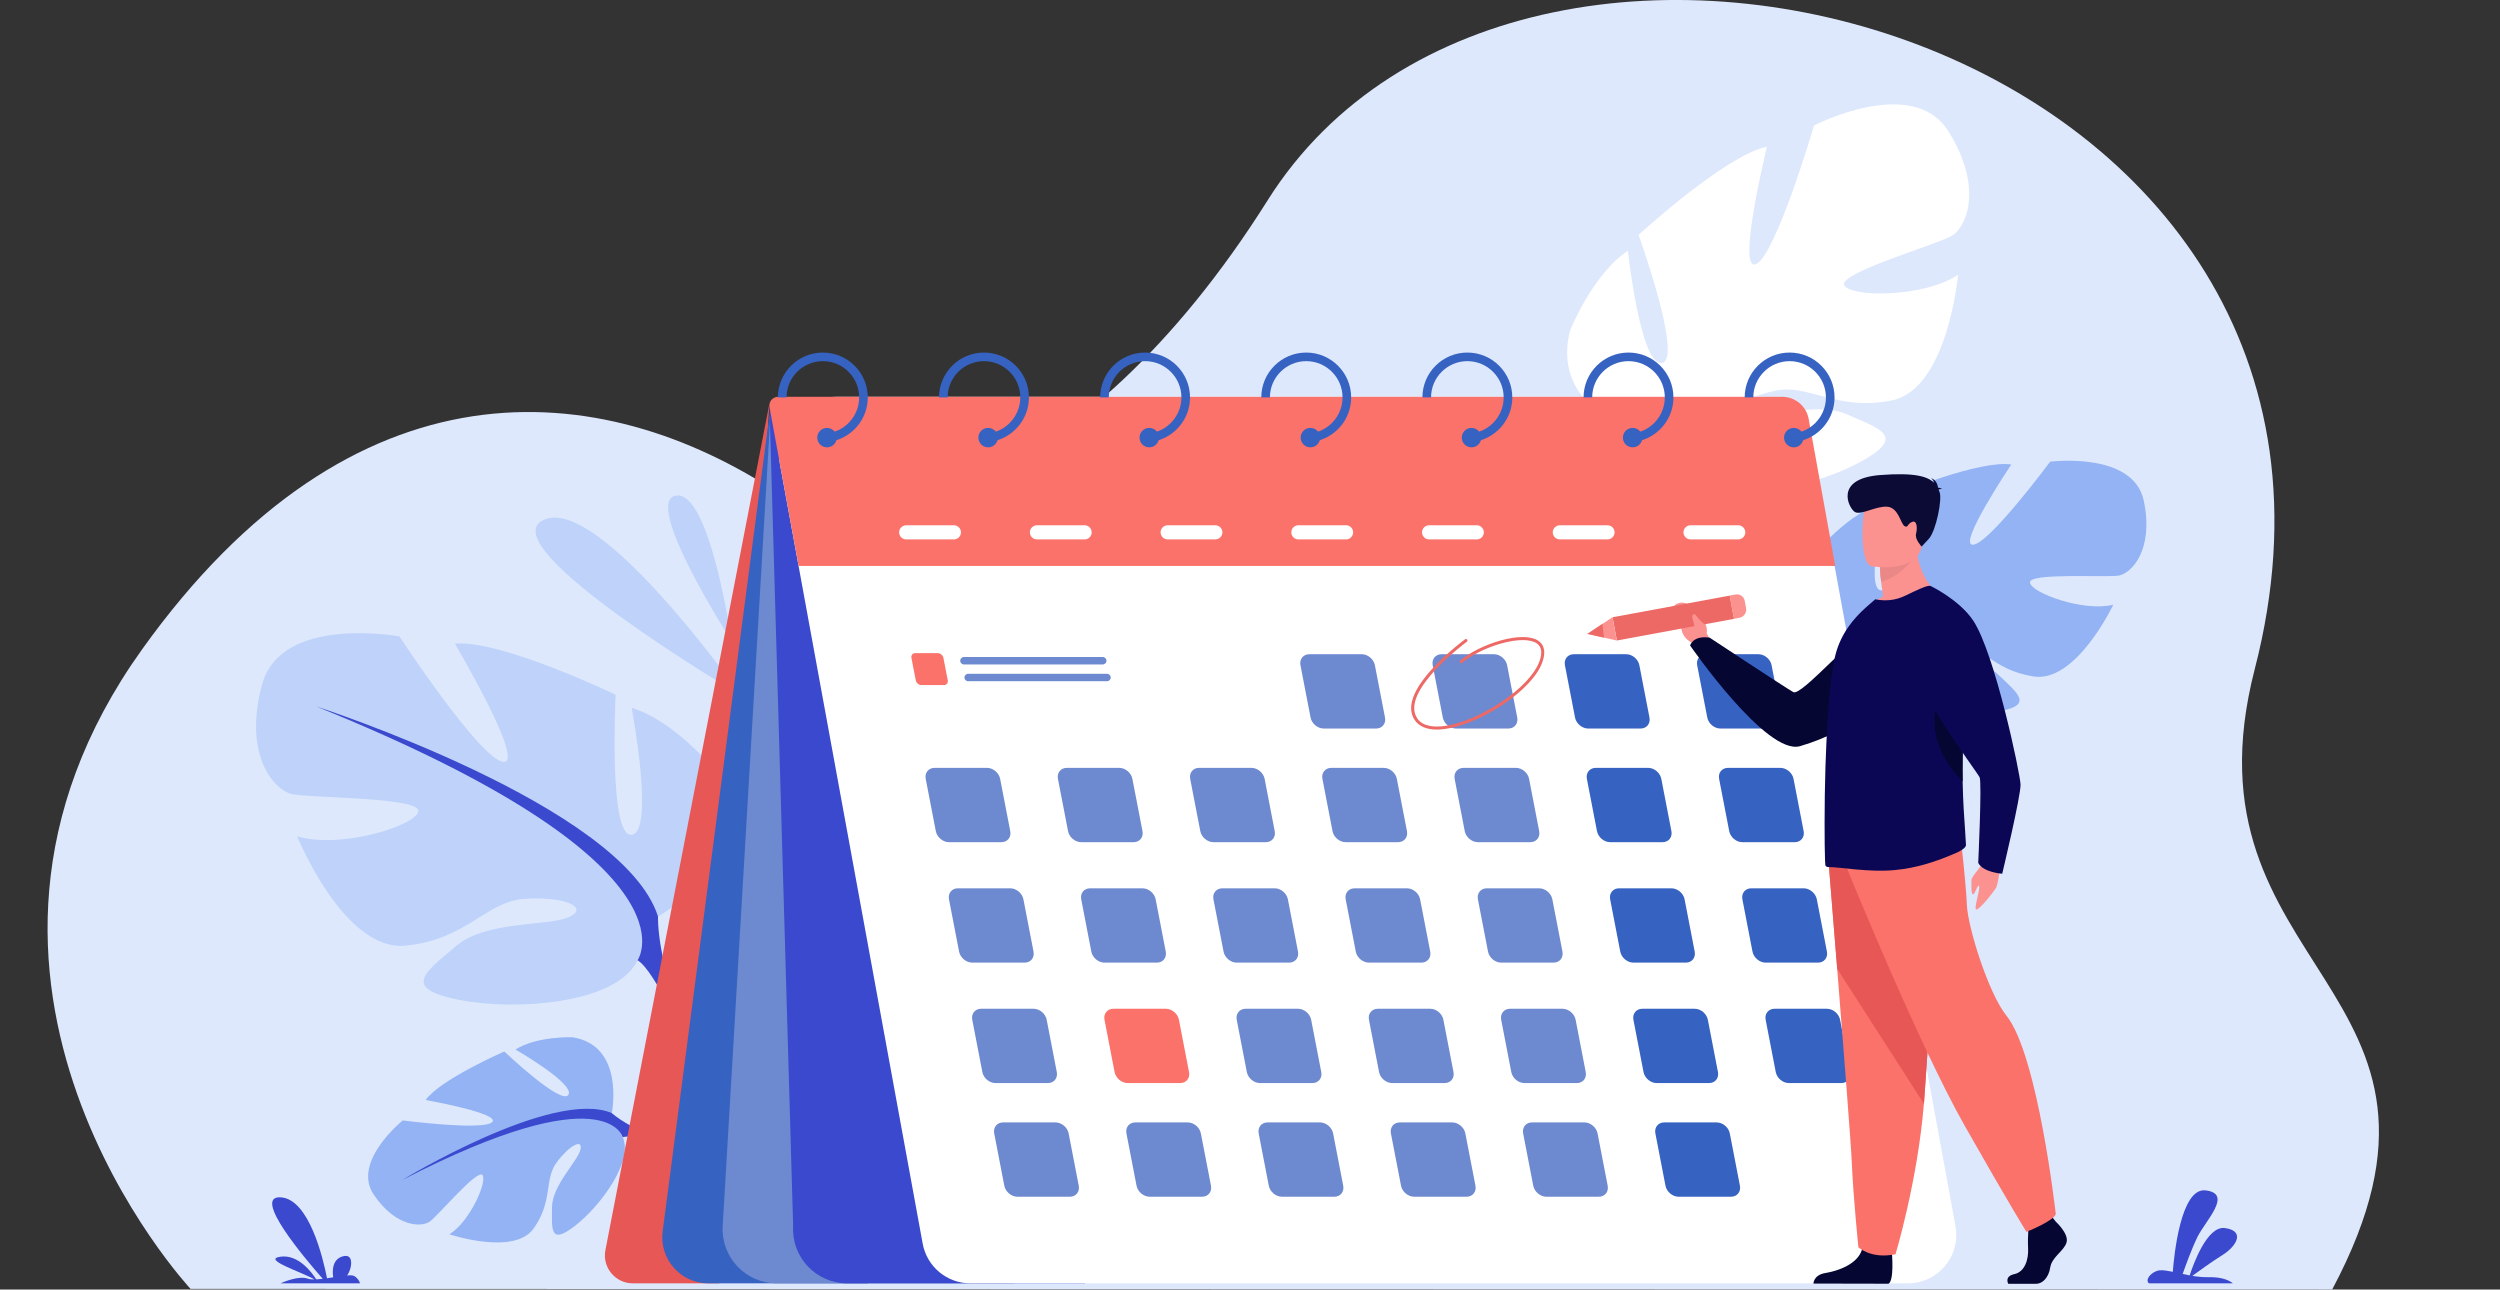 
<svg width="601" height="310" viewBox="0 0 601 310" fill="none" xmlns="http://www.w3.org/2000/svg">
    <rect x="0" y="0" width="601" height="310" fill="#333333" stroke="none"/>
    <g clip-path="url(#clip0_1803_77)">
        <path d="M45.806 309.845C45.806 309.845 -23.052 236.022 34.161 156.099C84.925 85.187 144.112 90.033 187.533 118.81C206.028 131.067 259.35 120.321 304.733 48.164C366.623 -50.237 581.162 9.443 542.045 160.837C523.116 234.101 599.657 236.763 560.655 309.997L45.803 309.842L45.806 309.845Z" fill="#DDE8FD"/>
        <path d="M178.043 167.13C178.043 167.13 143.98 118.714 130.666 124.989C117.353 131.266 178.043 167.13 178.043 167.13Z" fill="#BED2FA"/>
        <path d="M175.876 154.12C175.876 154.12 170.674 117.715 162.469 119.144C154.267 120.573 175.876 154.12 175.876 154.12Z" fill="#BED2FA"/>
        <path d="M147.076 267.587C147.076 267.587 150.352 251.388 137.634 249.353C137.634 249.353 129.009 249.052 123.93 252.302C123.93 252.302 138.352 260.615 136.637 263.2C134.921 265.786 121.235 252.779 121.235 252.779C121.235 252.779 105.775 259.54 102.324 264.439C102.324 264.439 120.593 267.689 118.294 269.771C115.995 271.853 96.825 269.352 96.825 269.352C96.825 269.352 84.473 279.287 89.852 287.196C95.233 295.105 101.37 295.049 103.315 293.673C105.259 292.3 114.772 280.945 115.983 282.488C117.191 284.031 113.007 293.62 108.054 296.721C108.054 296.721 123.608 301.951 128.291 295.324C132.977 288.698 130.81 283.545 133.777 279.504C136.748 275.463 140.153 273.569 139.546 276.342C138.939 279.114 132.731 284.941 132.704 290.241C132.678 295.541 132.15 299.397 138.211 294.712C144.273 290.027 152.323 279.191 149.698 273.393L147.073 267.592L147.076 267.587Z" fill="#93B3F4"/>
        <path d="M96.687 283.676C96.687 283.676 132.965 261.569 147.076 267.587C147.076 267.587 151.918 271.99 160.249 273.815L162.44 275.694C162.44 275.694 152.232 272.515 149.704 273.387C149.704 273.387 145.959 258.266 96.69 283.676H96.687Z" fill="#3A49CD"/>
        <path d="M160.246 273.815C160.246 273.815 171.492 275.252 177.92 285.442L176.548 286.376C176.548 286.376 167.932 276.936 160.962 275.255C153.991 273.572 160.246 273.815 160.246 273.815Z" fill="#3A49CD"/>
        <path d="M158.179 220.321C158.179 220.321 184.521 205.593 172.228 185.603C172.228 185.603 162.393 173.328 151.856 170.172C151.856 170.172 157.475 199.983 151.856 200.683C146.238 201.385 147.994 167.015 147.994 167.015C147.994 167.015 120.247 153.69 109.359 154.741C109.359 154.741 126.569 183.849 120.951 183.146C115.332 182.444 96.013 152.987 96.013 152.987C96.013 152.987 67.562 147.725 62.999 164.559C58.433 181.392 65.808 189.811 70.022 190.862C74.236 191.913 101.282 191.565 100.579 195.069C99.875 198.577 81.611 204.188 71.427 201.031C71.427 201.031 82.667 228.737 97.417 227.334C112.168 225.932 116.734 216.813 125.866 216.111C134.997 215.411 141.672 217.865 137.106 220.318C132.54 222.772 117.086 221.124 109.71 227.384C102.335 233.644 96.365 237.503 110.062 240.309C123.76 243.114 148.346 241.36 153.264 230.839L158.182 220.318L158.179 220.321Z" fill="#BED2FA"/>
        <path d="M75.993 169.821C75.993 169.821 149.751 193.667 158.182 220.321C158.182 220.321 157.83 232.245 165.205 245.922V251.181C165.205 251.181 157.478 233.296 153.264 230.839C153.264 230.839 169.771 207.692 75.993 169.818V169.821Z" fill="#3A49CD"/>
        <path d="M165.205 245.922C165.205 245.922 176.58 263.168 170.093 284.163L167.167 283.378C167.167 283.378 170.008 260.255 164.055 248.624C158.105 236.994 165.202 245.922 165.202 245.922H165.205Z" fill="#3A49CD"/>
        <path d="M184.952 97.084L145.54 300.536C144.739 304.674 147.912 308.515 152.135 308.515H172.92L184.952 97.081V97.084Z" fill="#E75755"/>
        <path d="M446.941 155.324C446.941 155.324 429.215 144.03 438.56 130.622C438.56 130.622 445.889 122.479 453.343 120.705C453.343 120.705 448.243 141.21 452.123 141.922C456.003 142.633 456.155 118.664 456.155 118.664C456.155 118.664 475.982 110.503 483.513 111.669C483.513 111.669 470.381 131.222 474.316 130.959C478.252 130.695 492.861 110.981 492.861 110.981C492.861 110.981 512.855 108.457 515.357 120.345C517.858 132.233 512.392 137.79 509.421 138.355C506.448 138.917 487.656 137.597 488.005 140.062C488.354 142.528 500.829 147.16 508.037 145.371C508.037 145.371 499.113 164.19 488.911 162.626C478.709 161.063 475.9 154.539 469.577 153.69C463.255 152.838 458.516 154.278 461.595 156.167C464.671 158.055 475.483 157.525 480.363 162.172C485.243 166.819 489.24 169.741 479.604 171.144C469.967 172.55 452.941 170.351 449.941 162.837L446.941 155.324Z" fill="#93B3F4"/>
        <path d="M506.11 123.483C506.11 123.483 453.868 137.125 446.941 155.324C446.941 155.324 446.71 163.631 441.032 172.845L440.821 176.502C440.821 176.502 446.909 164.374 449.938 162.834C449.938 162.834 439.384 146.082 506.107 123.481L506.11 123.483Z" fill="#93B3F4"/>
        <path d="M441.032 172.848C441.032 172.848 432.434 184.388 436.103 199.245L438.17 198.814C438.17 198.814 437.121 182.622 441.725 174.772C446.329 166.922 441.035 172.848 441.035 172.848H441.032Z" fill="#93B3F4"/>
        <path d="M399.209 106.31C399.209 106.31 371.969 100.337 377.474 79.378C377.474 79.378 382.872 65.897 391.341 60.286C391.341 60.286 394.374 88.141 399.529 87.257C404.684 86.373 393.91 56.462 393.91 56.462C393.91 56.462 414.863 37.257 424.769 35.275C424.769 35.275 417.367 65.61 422.147 63.487C426.927 61.364 436.097 30.154 436.097 30.154C436.097 30.154 459.836 17.891 468.387 31.55C476.941 45.21 472.68 54.623 469.237 56.682C465.794 58.74 441.792 65.665 443.355 68.579C444.918 71.492 462.569 71.566 470.724 66.049C470.724 66.049 468.223 93.547 454.806 96.255C441.39 98.961 434.907 92.124 426.646 93.948C418.385 95.772 413.144 99.728 417.839 100.677C422.534 101.625 435.751 96.03 443.953 99.593C452.153 103.154 458.466 104.966 447.112 111.112C435.757 117.258 413.552 122.286 406.382 114.301L399.212 106.316L399.209 106.31Z" fill="white"/>
        <path d="M458.308 39.678C458.308 39.678 399.508 80.493 399.209 106.31C399.209 106.31 402.719 116.758 399.869 130.821L401.28 135.471C401.28 135.471 403.309 117.592 406.376 114.295C406.376 114.295 385.573 98.252 458.305 39.678H458.308Z" fill="white"/>
        <path d="M399.869 130.821C399.869 130.821 394.444 149.11 405.81 165.935L408.186 164.459C408.186 164.459 399.467 144.777 401.608 132.906C403.749 121.033 399.869 130.824 399.869 130.824V130.821Z" fill="white"/>
        <path d="M185.427 96.261L159.305 296.021C158.44 302.645 163.604 308.518 170.293 308.518H208.618L187.011 95.538L185.43 96.258L185.427 96.261Z" fill="#3662C1"/>
        <path d="M185.427 96.261L173.733 294.748C173.293 302.22 179.243 308.518 186.738 308.518H243.895L185.43 96.261H185.427Z" fill="#6D89CF"/>
        <path d="M184.988 97.88L190.674 294.748C190.234 302.22 196.184 308.518 203.679 308.518H260.837L184.99 97.88H184.988Z" fill="#3A49CD"/>
        <path d="M458.639 308.518H233.277C227.649 308.518 222.828 304.504 221.814 298.976L187.521 111.724C185.964 103.224 192.504 95.391 201.16 95.391H423.871C429.499 95.391 434.323 99.406 435.335 104.934L470.105 294.791C471.413 301.936 465.918 308.518 458.642 308.518H458.639Z" fill="white"/>
        <path d="M191.985 136.045H441.188L434.798 100.691C434.244 97.626 431.569 95.394 428.449 95.394H187.067C185.747 95.394 184.75 96.589 184.988 97.883L191.985 136.045Z" fill="#FA7269"/>
        <path d="M197.811 84.754C191.853 84.754 187.008 89.591 187.008 95.538H189.084C189.084 90.733 192.999 86.821 197.814 86.821C202.629 86.821 206.544 90.73 206.544 95.538C206.544 96.504 206.386 97.429 206.096 98.296C205.239 100.858 203.222 102.893 200.668 103.774C199.923 104.032 199.131 104.196 198.31 104.24V106.313C199.269 106.269 200.193 106.102 201.069 105.824C204.574 104.717 207.313 101.865 208.257 98.296C208.491 97.415 208.615 96.489 208.615 95.538C208.615 89.588 203.767 84.754 197.811 84.754Z" fill="#3662C1"/>
        <path d="M201.151 105.203C201.151 105.42 201.122 105.628 201.066 105.827C200.794 106.817 199.888 107.54 198.811 107.54C197.521 107.54 196.471 106.495 196.471 105.203C196.471 103.912 197.518 102.867 198.811 102.867C199.565 102.867 200.234 103.224 200.665 103.777C200.973 104.173 201.151 104.668 201.151 105.203Z" fill="#3662C1"/>
        <path d="M236.547 84.754C230.588 84.754 225.743 89.591 225.743 95.538H227.817C227.817 90.733 231.735 86.821 236.547 86.821C241.359 86.821 245.277 90.73 245.277 95.538C245.277 96.504 245.118 97.429 244.828 98.296C243.972 100.858 241.954 102.893 239.403 103.774C238.658 104.032 237.866 104.196 237.042 104.24V106.313C238.001 106.269 238.925 106.102 239.802 105.824C243.309 104.717 246.045 101.865 246.992 98.296C247.227 97.415 247.35 96.489 247.35 95.538C247.35 89.588 242.503 84.754 236.547 84.754Z" fill="#3662C1"/>
        <path d="M239.887 105.203C239.887 105.42 239.857 105.628 239.802 105.827C239.529 106.817 238.626 107.54 237.547 107.54C236.256 107.54 235.207 106.495 235.207 105.203C235.207 103.912 236.253 102.867 237.547 102.867C238.303 102.867 238.972 103.224 239.403 103.777C239.708 104.173 239.887 104.668 239.887 105.203Z" fill="#3662C1"/>
        <path d="M275.282 84.754C269.323 84.754 264.479 89.591 264.479 95.538H266.552C266.552 90.733 270.467 86.821 275.282 86.821C280.097 86.821 284.012 90.73 284.012 95.538C284.012 96.504 283.854 97.429 283.563 98.296C282.707 100.858 280.689 102.893 278.138 103.774C277.393 104.032 276.602 104.196 275.778 104.24V106.313C276.734 106.269 277.66 106.102 278.537 105.824C282.044 104.714 284.78 101.865 285.725 98.296C285.959 97.415 286.082 96.489 286.082 95.538C286.082 89.588 281.235 84.754 275.279 84.754H275.282Z" fill="#3662C1"/>
        <path d="M278.622 105.203C278.622 105.42 278.593 105.628 278.537 105.827C278.264 106.817 277.358 107.54 276.282 107.54C274.992 107.54 273.942 106.495 273.942 105.203C273.942 103.912 274.989 102.867 276.282 102.867C277.036 102.867 277.704 103.224 278.138 103.777C278.443 104.173 278.622 104.668 278.622 105.203Z" fill="#3662C1"/>
        <path d="M314.017 84.754C308.058 84.754 303.214 89.591 303.214 95.538H305.287C305.287 90.733 309.202 86.821 314.017 86.821C318.832 86.821 322.747 90.73 322.747 95.538C322.747 96.504 322.589 97.429 322.299 98.296C321.442 100.858 319.425 102.893 316.871 103.774C316.126 104.032 315.334 104.196 314.513 104.24V106.313C315.469 106.269 316.396 106.102 317.272 105.824C320.78 104.714 323.516 101.865 324.46 98.296C324.695 97.415 324.818 96.489 324.818 95.538C324.818 89.588 319.97 84.754 314.014 84.754H314.017Z" fill="#3662C1"/>
        <path d="M317.36 105.203C317.36 105.42 317.331 105.628 317.275 105.827C317.003 106.817 316.096 107.54 315.02 107.54C313.727 107.54 312.68 106.495 312.68 105.203C312.68 103.912 313.727 102.867 315.02 102.867C315.774 102.867 316.442 103.224 316.874 103.777C317.181 104.173 317.36 104.668 317.36 105.203Z" fill="#3662C1"/>
        <path d="M352.753 84.754C346.794 84.754 341.949 89.591 341.949 95.538H344.023C344.023 90.733 347.94 86.821 352.753 86.821C357.565 86.821 361.483 90.73 361.483 95.538C361.483 96.504 361.324 97.429 361.034 98.296C360.178 100.858 358.16 102.893 355.606 103.774C354.861 104.032 354.069 104.196 353.248 104.24V106.313C354.207 106.269 355.131 106.102 356.008 105.824C359.515 104.717 362.251 101.865 363.198 98.296C363.433 97.415 363.556 96.489 363.556 95.538C363.556 89.588 358.709 84.754 352.753 84.754Z" fill="#3662C1"/>
        <path d="M356.093 105.203C356.093 105.42 356.063 105.628 356.008 105.827C355.735 106.817 354.832 107.54 353.753 107.54C352.462 107.54 351.412 106.495 351.412 105.203C351.412 103.912 352.459 102.867 353.753 102.867C354.509 102.867 355.178 103.224 355.606 103.777C355.914 104.173 356.093 104.668 356.093 105.203Z" fill="#3662C1"/>
        <path d="M391.491 84.754C385.532 84.754 380.688 89.591 380.688 95.538H382.761C382.761 90.733 386.676 86.821 391.491 86.821C396.306 86.821 400.221 90.73 400.221 95.538C400.221 96.504 400.063 97.429 399.772 98.296C398.916 100.858 396.898 102.893 394.344 103.774C393.599 104.032 392.811 104.196 391.986 104.24V106.313C392.945 106.269 393.869 106.102 394.746 105.824C398.25 104.717 400.989 101.865 401.934 98.296C402.168 97.415 402.291 96.489 402.291 95.538C402.291 89.588 397.444 84.754 391.491 84.754Z" fill="#3662C1"/>
        <path d="M394.828 105.203C394.828 105.42 394.799 105.628 394.743 105.827C394.47 106.817 393.564 107.54 392.488 107.54C391.198 107.54 390.148 106.495 390.148 105.203C390.148 103.912 391.195 102.867 392.488 102.867C393.242 102.867 393.91 103.224 394.341 103.777C394.649 104.173 394.828 104.668 394.828 105.203Z" fill="#3662C1"/>
        <path d="M430.223 84.754C424.264 84.754 419.42 89.591 419.42 95.538H421.493C421.493 90.733 425.408 86.821 430.223 86.821C435.038 86.821 438.953 90.73 438.953 95.538C438.953 96.504 438.795 97.429 438.505 98.296C437.648 100.858 435.631 102.893 433.077 103.774C432.332 104.032 431.543 104.196 430.719 104.24V106.313C431.678 106.269 432.601 106.102 433.478 105.824C436.983 104.717 439.722 101.865 440.666 98.296C440.9 97.415 441.024 96.489 441.024 95.538C441.024 89.588 436.176 84.754 430.22 84.754H430.223Z" fill="#3662C1"/>
        <path d="M433.566 105.203C433.566 105.42 433.537 105.628 433.481 105.827C433.208 106.817 432.302 107.54 431.226 107.54C429.936 107.54 428.886 106.495 428.886 105.203C428.886 103.912 429.933 102.867 431.226 102.867C431.98 102.867 432.648 103.224 433.079 103.777C433.387 104.173 433.566 104.668 433.566 105.203Z" fill="#3662C1"/>
        <path d="M336.096 202.46H323.498C322.041 202.46 320.621 201.271 320.34 199.816L317.909 187.237C317.627 185.782 318.589 184.593 320.047 184.593H332.645C334.102 184.593 335.521 185.782 335.803 187.237L338.234 199.816C338.515 201.271 337.554 202.46 336.096 202.46Z" fill="#6D89CF"/>
        <path d="M367.884 202.46H355.286C353.829 202.46 352.41 201.271 352.128 199.816L349.697 187.237C349.416 185.782 350.377 184.593 351.835 184.593H364.433C365.89 184.593 367.31 185.782 367.591 187.237L370.022 199.816C370.304 201.271 369.342 202.46 367.884 202.46Z" fill="#6D89CF"/>
        <path d="M399.673 202.46H387.075C385.617 202.46 384.198 201.271 383.916 199.816L381.485 187.237C381.204 185.782 382.166 184.593 383.623 184.593H396.221C397.679 184.593 399.098 185.782 399.379 187.237L401.81 199.816C402.092 201.271 401.13 202.46 399.673 202.46Z" fill="#3662C1"/>
        <path d="M240.728 202.46H228.13C226.673 202.46 225.254 201.271 224.972 199.816L222.541 187.237C222.26 185.782 223.221 184.593 224.679 184.593H237.277C238.734 184.593 240.154 185.782 240.435 187.237L242.866 199.816C243.148 201.271 242.186 202.46 240.728 202.46Z" fill="#6D89CF"/>
        <path d="M226.922 164.696H221.509C220.884 164.696 220.271 164.184 220.151 163.56L219.107 158.155C218.987 157.531 219.4 157.019 220.025 157.019H225.438C226.063 157.019 226.676 157.531 226.796 158.155L227.84 163.56C227.96 164.184 227.547 164.696 226.922 164.696Z" fill="#FA7269"/>
        <path d="M272.517 202.46H259.919C258.461 202.46 257.042 201.271 256.76 199.816L254.329 187.237C254.048 185.782 255.01 184.593 256.467 184.593H269.065C270.523 184.593 271.942 185.782 272.224 187.237L274.655 199.816C274.936 201.271 273.974 202.46 272.517 202.46Z" fill="#6D89CF"/>
        <path d="M304.308 202.46H291.71C290.252 202.46 288.833 201.271 288.552 199.816L286.121 187.237C285.839 185.782 286.801 184.593 288.258 184.593H300.856C302.314 184.593 303.733 185.782 304.015 187.237L306.446 199.816C306.727 201.271 305.765 202.46 304.308 202.46Z" fill="#6D89CF"/>
        <path d="M431.461 202.46H418.863C417.405 202.46 415.986 201.271 415.705 199.816L413.274 187.237C412.992 185.782 413.954 184.593 415.411 184.593H428.009C429.467 184.593 430.886 185.782 431.168 187.237L433.599 199.816C433.88 201.271 432.918 202.46 431.461 202.46Z" fill="#3662C1"/>
        <path d="M330.818 175.141H318.22C316.765 175.141 315.343 173.952 315.061 172.497L312.63 159.918C312.349 158.462 313.311 157.274 314.768 157.274H327.366C328.824 157.274 330.243 158.462 330.524 159.918L332.956 172.497C333.237 173.952 332.275 175.141 330.818 175.141Z" fill="#6D89CF"/>
        <path d="M362.606 175.141H350.008C348.55 175.141 347.131 173.952 346.85 172.497L344.419 159.918C344.137 158.462 345.099 157.274 346.556 157.274H359.154C360.612 157.274 362.031 158.462 362.313 159.918L364.744 172.497C365.025 173.952 364.063 175.141 362.606 175.141Z" fill="#6D89CF"/>
        <path d="M394.394 175.141H381.796C380.339 175.141 378.919 173.952 378.638 172.497L376.207 159.918C375.925 158.462 376.887 157.274 378.345 157.274H390.943C392.4 157.274 393.819 158.462 394.101 159.918L396.532 172.497C396.813 173.952 395.852 175.141 394.394 175.141Z" fill="#3662C1"/>
        <path d="M426.185 175.141H413.587C412.13 175.141 410.711 173.952 410.429 172.497L407.998 159.918C407.717 158.462 408.678 157.274 410.136 157.274H422.734C424.188 157.274 425.611 158.462 425.892 159.918L428.323 172.497C428.605 173.952 427.643 175.141 426.185 175.141Z" fill="#3662C1"/>
        <path d="M341.688 231.416H329.09C327.633 231.416 326.214 230.227 325.932 228.772L323.501 216.193C323.22 214.737 324.181 213.549 325.639 213.549H338.237C339.694 213.549 341.114 214.737 341.395 216.193L343.826 228.772C344.108 230.227 343.146 231.416 341.688 231.416Z" fill="#6D89CF"/>
        <path d="M373.477 231.416H360.879C359.421 231.416 358.002 230.227 357.72 228.772L355.289 216.193C355.008 214.737 355.97 213.549 357.427 213.549H370.025C371.483 213.549 372.902 214.737 373.183 216.193L375.614 228.772C375.896 230.227 374.934 231.416 373.477 231.416Z" fill="#6D89CF"/>
        <path d="M405.268 231.416H392.67C391.215 231.416 389.793 230.227 389.511 228.772L387.08 216.193C386.799 214.737 387.761 213.549 389.218 213.549H401.816C403.271 213.549 404.693 214.737 404.975 216.193L407.406 228.772C407.687 230.227 406.725 231.416 405.268 231.416Z" fill="#3662C1"/>
        <path d="M246.324 231.416H233.726C232.268 231.416 230.849 230.227 230.567 228.772L228.136 216.193C227.855 214.737 228.817 213.549 230.274 213.549H242.872C244.33 213.549 245.749 214.737 246.03 216.193L248.461 228.772C248.743 230.227 247.781 231.416 246.324 231.416Z" fill="#6D89CF"/>
        <path d="M278.112 231.416H265.514C264.056 231.416 262.637 230.227 262.356 228.772L259.925 216.193C259.643 214.737 260.605 213.549 262.062 213.549H274.66C276.115 213.549 277.537 214.737 277.819 216.193L280.25 228.772C280.531 230.227 279.569 231.416 278.112 231.416Z" fill="#6D89CF"/>
        <path d="M309.9 231.416H297.302C295.845 231.416 294.425 230.227 294.144 228.772L291.713 216.193C291.431 214.737 292.393 213.549 293.851 213.549H306.449C307.906 213.549 309.325 214.737 309.607 216.193L312.038 228.772C312.32 230.227 311.358 231.416 309.9 231.416Z" fill="#6D89CF"/>
        <path d="M437.056 231.416H424.458C423.001 231.416 421.581 230.227 421.3 228.772L418.869 216.193C418.587 214.737 419.549 213.549 421.007 213.549H433.605C435.062 213.549 436.481 214.737 436.763 216.193L439.194 228.772C439.475 230.227 438.514 231.416 437.056 231.416Z" fill="#3662C1"/>
        <path d="M347.284 260.372H334.686C333.228 260.372 331.809 259.183 331.527 257.728L329.096 245.149C328.815 243.696 329.777 242.505 331.234 242.505H343.832C345.29 242.505 346.709 243.693 346.99 245.149L349.421 257.728C349.703 259.183 348.741 260.372 347.284 260.372Z" fill="#6D89CF"/>
        <path d="M379.072 260.372H366.474C365.016 260.372 363.597 259.183 363.316 257.728L360.885 245.149C360.603 243.696 361.565 242.505 363.022 242.505H375.62C377.078 242.505 378.497 243.693 378.779 245.149L381.21 257.728C381.491 259.183 380.529 260.372 379.072 260.372Z" fill="#6D89CF"/>
        <path d="M410.86 260.372H398.262C396.805 260.372 395.385 259.183 395.104 257.728L392.673 245.149C392.391 243.696 393.353 242.505 394.81 242.505H407.409C408.866 242.505 410.285 243.693 410.567 245.149L412.998 257.728C413.279 259.183 412.318 260.372 410.86 260.372Z" fill="#3662C1"/>
        <path d="M251.916 260.372H239.318C237.861 260.372 236.441 259.183 236.16 257.728L233.729 245.149C233.447 243.696 234.409 242.505 235.866 242.505H248.464C249.922 242.505 251.341 243.693 251.623 245.149L254.054 257.728C254.335 259.183 253.373 260.372 251.916 260.372Z" fill="#6D89CF"/>
        <path d="M283.707 260.372H271.109C269.652 260.372 268.232 259.183 267.951 257.728L265.52 245.149C265.238 243.696 266.2 242.505 267.658 242.505H280.256C281.713 242.505 283.132 243.693 283.414 245.149L285.845 257.728C286.126 259.183 285.165 260.372 283.707 260.372Z" fill="#FA7269"/>
        <path d="M315.495 260.372H302.897C301.44 260.372 300.021 259.183 299.739 257.728L297.308 245.149C297.027 243.696 297.988 242.505 299.446 242.505H312.044C313.501 242.505 314.921 243.693 315.202 245.149L317.633 257.728C317.915 259.183 316.953 260.372 315.495 260.372Z" fill="#6D89CF"/>
        <path d="M442.648 260.372H430.05C428.593 260.372 427.174 259.183 426.892 257.728L424.461 245.149C424.18 243.696 425.141 242.505 426.599 242.505H439.197C440.654 242.505 442.074 243.693 442.355 245.149L444.786 257.728C445.068 259.183 444.106 260.372 442.648 260.372Z" fill="#3662C1"/>
        <path d="M352.562 287.694H339.964C338.507 287.694 337.087 286.505 336.806 285.05L334.375 272.471C334.093 271.015 335.055 269.827 336.513 269.827H349.111C350.568 269.827 351.987 271.015 352.269 272.471L354.7 285.05C354.981 286.505 354.02 287.694 352.562 287.694Z" fill="#6D89CF"/>
        <path d="M384.35 287.694H371.752C370.295 287.694 368.876 286.505 368.594 285.05L366.163 272.471C365.881 271.015 366.843 269.827 368.301 269.827H380.899C382.353 269.827 383.776 271.015 384.057 272.471L386.488 285.05C386.77 286.505 385.808 287.694 384.35 287.694Z" fill="#6D89CF"/>
        <path d="M416.139 287.694H403.541C402.083 287.694 400.664 286.505 400.382 285.05L397.951 272.471C397.67 271.015 398.632 269.827 400.089 269.827H412.687C414.145 269.827 415.564 271.015 415.845 272.471L418.276 285.05C418.558 286.505 417.596 287.694 416.139 287.694Z" fill="#3662C1"/>
        <path d="M257.194 287.694H244.596C243.139 287.694 241.72 286.505 241.438 285.05L239.007 272.471C238.726 271.015 239.687 269.827 241.145 269.827H253.743C255.2 269.827 256.62 271.015 256.901 272.471L259.332 285.05C259.614 286.505 258.652 287.694 257.194 287.694Z" fill="#6D89CF"/>
        <path d="M288.983 287.694H276.385C274.927 287.694 273.508 286.505 273.226 285.05L270.795 272.471C270.514 271.015 271.476 269.827 272.933 269.827H285.531C286.989 269.827 288.408 271.015 288.689 272.471L291.121 285.05C291.402 286.505 290.44 287.694 288.983 287.694Z" fill="#6D89CF"/>
        <path d="M320.774 287.694H308.176C306.718 287.694 305.299 286.505 305.018 285.05L302.587 272.471C302.305 271.015 303.267 269.827 304.724 269.827H317.322C318.78 269.827 320.199 271.015 320.481 272.471L322.912 285.05C323.193 286.505 322.231 287.694 320.774 287.694Z" fill="#6D89CF"/>
        <path d="M265.103 159.733H231.729C231.236 159.733 230.834 159.332 230.834 158.84C230.834 158.348 231.236 157.947 231.729 157.947H265.103C265.596 157.947 265.998 158.348 265.998 158.84C265.998 159.332 265.596 159.733 265.103 159.733Z" fill="#6D89CF"/>
        <path d="M266.121 163.768H232.746C232.254 163.768 231.852 163.367 231.852 162.875C231.852 162.383 232.254 161.982 232.746 161.982H266.121C266.614 161.982 267.015 162.383 267.015 162.875C267.015 163.367 266.614 163.768 266.121 163.768Z" fill="#6D89CF"/>
        <path d="M229.309 129.679H217.858C216.92 129.679 216.151 128.912 216.151 127.975C216.151 127.038 216.92 126.271 217.858 126.271H229.309C230.248 126.271 231.016 127.038 231.016 127.975C231.016 128.912 230.248 129.679 229.309 129.679Z" fill="white"/>
        <path d="M260.737 129.679H249.285C248.347 129.679 247.579 128.912 247.579 127.975C247.579 127.038 248.347 126.271 249.285 126.271H260.737C261.675 126.271 262.444 127.038 262.444 127.975C262.444 128.912 261.675 129.679 260.737 129.679Z" fill="white"/>
        <path d="M292.162 129.679H280.71C279.772 129.679 279.003 128.912 279.003 127.975C279.003 127.038 279.772 126.271 280.71 126.271H292.162C293.1 126.271 293.868 127.038 293.868 127.975C293.868 128.912 293.1 129.679 292.162 129.679Z" fill="white"/>
        <path d="M323.586 129.679H312.135C311.196 129.679 310.428 128.912 310.428 127.975C310.428 127.038 311.196 126.271 312.135 126.271H323.586C324.524 126.271 325.293 127.038 325.293 127.975C325.293 128.912 324.524 129.679 323.586 129.679Z" fill="white"/>
        <path d="M355.014 129.679H343.562C342.624 129.679 341.856 128.912 341.856 127.975C341.856 127.038 342.624 126.271 343.562 126.271H355.014C355.952 126.271 356.72 127.038 356.72 127.975C356.72 128.912 355.952 129.679 355.014 129.679Z" fill="white"/>
        <path d="M386.438 129.679H374.987C374.048 129.679 373.28 128.912 373.28 127.975C373.28 127.038 374.048 126.271 374.987 126.271H386.438C387.377 126.271 388.145 127.038 388.145 127.975C388.145 128.912 387.377 129.679 386.438 129.679Z" fill="white"/>
        <path d="M417.863 129.679H406.411C405.473 129.679 404.705 128.912 404.705 127.975C404.705 127.038 405.473 126.271 406.411 126.271H417.863C418.801 126.271 419.57 127.038 419.57 127.975C419.57 128.912 418.801 129.679 417.863 129.679Z" fill="white"/>
        <path d="M345.43 175.39C342.902 175.39 341.061 174.587 340.055 173.033C338.131 170.049 339.615 165.868 344.471 160.606C348.017 156.761 352.157 153.716 352.198 153.687C352.36 153.567 352.588 153.602 352.709 153.766C352.829 153.927 352.794 154.155 352.629 154.275C352.468 154.395 336.51 166.193 340.668 172.64C341.985 174.684 344.806 174.819 346.943 174.57C350.896 174.113 356.052 171.987 360.735 168.884C365.579 165.671 368.993 162.049 370.101 158.946C370.826 156.911 370.603 155.47 369.433 154.662C367.922 153.619 364.77 153.616 360.996 154.662C357.383 155.66 353.747 157.455 351.503 159.35C351.351 159.479 351.119 159.461 350.987 159.306C350.855 159.151 350.876 158.922 351.031 158.79C353.348 156.834 357.09 154.981 360.799 153.956C364.837 152.841 368.136 152.879 369.846 154.062C370.861 154.761 371.846 156.22 370.787 159.189C369.629 162.436 366.113 166.19 361.14 169.49C356.365 172.655 351.09 174.825 347.028 175.293C346.468 175.358 345.935 175.39 345.427 175.39H345.43Z" fill="#ED6966"/>
        <path d="M411.558 154.653L410.259 152.205C410.259 152.205 410.904 147.842 405.426 145.081C405.426 145.081 403.423 144.267 402.294 145.898C401.253 147.4 404.277 147.128 404.115 149.696C403.954 152.264 405.174 153.772 406.875 154.609L408.279 156.234L411.558 154.656V154.653Z" fill="#FC9290"/>
        <path d="M463.314 148.797C463.314 148.797 458.61 171.847 432.731 179.375C424.652 181.726 406.297 155.168 406.297 155.168C406.297 155.168 406.942 152.72 410.986 153.283C410.986 153.283 428.857 165.095 431.106 166.38C433.103 167.519 446.232 151.742 452.217 149.198C458.202 146.653 463.314 148.797 463.314 148.797Z" fill="#060632"/>
        <path d="M387.657 148.386L388.694 153.978L416.865 148.769L415.829 143.178L387.657 148.386Z" fill="#ED6966"/>
        <path d="M381.605 152.393L388.673 153.977L387.638 148.384L381.605 152.393Z" fill="#FC9290"/>
        <path d="M419.426 144.425L419.754 146.194C419.957 147.28 419.235 148.325 418.147 148.527L416.845 148.768L415.807 143.175L417.224 142.914C418.25 142.724 419.235 143.4 419.426 144.425Z" fill="#FC9290"/>
        <path d="M494.21 293.688C494.21 293.688 497.421 296.613 496.794 298.692C496.166 300.771 493.269 302.156 492.879 304.697C492.489 307.239 490.92 308.624 489.512 308.624H482.791C482.791 308.624 481.753 306.835 484.26 306.296C486.765 305.757 487.712 302.771 487.553 300.001C487.395 297.228 487.788 293.532 487.788 293.532L493.114 292.3L494.21 293.685V293.688Z" fill="#060632"/>
        <path d="M454.821 301.257C454.821 301.257 455.399 307.915 453.988 308.609L435.95 308.571C435.95 308.571 435.95 306.492 438.848 306.03C441.745 305.567 446.836 303.874 447.698 300.1C448.56 296.329 454.824 301.254 454.824 301.254L454.821 301.257Z" fill="#060632"/>
        <path d="M439.593 207.204C439.593 207.204 440.543 218.875 441.663 232.903C443.182 251.962 445.012 275.369 445.191 279.806C445.505 287.506 446.757 299.825 446.757 299.825C446.757 299.825 449.73 302.75 455.683 301.517C455.683 301.517 460.988 283.934 462.504 265.329C462.528 265.025 462.551 264.717 462.575 264.41C463.985 245.471 466.176 205.587 466.176 205.587L439.59 207.204H439.593Z" fill="#FA7269"/>
        <path d="M439.593 207.204C439.593 207.204 440.543 218.875 441.663 232.903L462.507 265.329C462.531 265.025 462.554 264.717 462.578 264.41C463.988 245.471 466.179 205.587 466.179 205.587L439.593 207.204Z" fill="#E75755"/>
        <path d="M443.939 208.588C443.939 208.588 461.088 250.858 472.363 270.723C483.642 290.587 487.164 296.13 487.164 296.13C487.164 296.13 493.624 293.588 494.21 291.858C494.21 291.858 489.897 253.508 482.345 244.162C478.079 238.88 473.067 223.027 472.83 217.484C472.595 211.941 471.302 200.97 471.302 200.97L443.933 208.591L443.939 208.588Z" fill="#FA7269"/>
        <path d="M466.501 143.45C466.501 143.45 454.897 149.04 448.208 146.967C448.208 146.967 449.856 144.894 452.736 143.351C452.504 142.01 452.325 140.847 452.223 139.86C451.938 137.582 451.938 136.294 451.938 136.294L456.416 132.777L460.663 129.413C460.328 138.874 466.504 143.453 466.504 143.453L466.501 143.45Z" fill="#FC9290"/>
        <path d="M438.86 208.167C439.065 208.345 439.297 208.445 439.557 208.445C442.079 208.395 449.411 209.786 455.61 209.154C460.859 208.647 465.49 207.13 470.457 204.958C471.126 204.653 472.645 203.845 472.618 203.136C472.592 202.325 472.516 201.189 472.413 199.719C472.205 196.829 471.912 192.727 471.818 187.86C471.747 184.253 471.789 180.23 472.05 175.967C472.064 175.68 472.079 175.393 472.091 175.103C472.167 173.539 472.202 171.967 472.202 170.427C472.228 165.469 471.871 160.738 471.149 156.515C469.885 149.177 467.519 143.438 464.023 140.882C463.56 140.528 460.677 141.919 458.003 143.21C455.557 144.399 453.114 144.525 450.801 144.071L448.484 146.094C445.678 148.647 442.59 152.164 441.226 157.476C440.094 161.979 439.426 170.122 439.065 178.573C438.886 182.417 438.757 186.262 438.707 189.928V190.054C438.681 190.431 438.681 190.815 438.681 191.196C438.555 200.58 438.681 208.044 438.862 208.17L438.86 208.167Z" fill="#0B0754"/>
        <path d="M460.739 133.026C460.739 133.026 457.806 138.364 452.223 139.857C451.938 137.579 451.938 136.291 451.938 136.291L456.416 132.774L460.739 133.026Z" fill="#EA8888"/>
        <path d="M449.897 136.136C449.897 136.136 460.968 137.942 462.006 131.149C463.044 124.353 465.173 120.011 458.149 118.57C451.126 117.13 449.352 119.519 448.446 121.703C447.537 123.888 447.044 135.492 449.897 136.136Z" fill="#FC9290"/>
        <path d="M466.029 117.756C466.129 117.642 466.36 117.548 466.877 117.519C466.877 117.519 466.463 117.261 465.912 117.247C465.803 116.529 465.422 115.261 464.187 114.954C464.187 114.954 464.85 115.308 464.938 116.07C463.507 114.603 460.446 113.537 451.962 114.204C440.78 115.086 444.466 122.233 445.915 123.085C447.364 123.937 451.006 121.601 453.704 121.814C456.402 122.028 456.915 125.92 457.83 126.453C458.745 126.985 458.384 126.043 459.622 125.483C460.859 124.924 460.976 126.974 460.619 128.303C460.261 129.635 461.962 131.392 461.962 131.392L463.68 129.545C465.399 127.697 467.02 119.867 466.237 118.198C466.167 118.052 466.099 117.903 466.029 117.75V117.756Z" fill="#0B0B36"/>
        <path d="M410.232 152.088C410.232 152.088 410.614 150.586 409.57 149.91C408.526 149.233 407.567 147.397 407.127 147.646C406.215 148.161 407.625 149.763 407.367 151.763C407.277 152.463 408.91 154.296 410.232 152.088Z" fill="#FC9290"/>
        <path d="M471.818 187.858C471.747 184.25 471.788 180.227 472.049 175.964C472.064 175.677 472.079 175.39 472.091 175.1C471.038 169.894 469.445 165.276 467.105 165.127C467.105 165.127 460.126 176.078 471.818 187.861V187.858Z" fill="#060632"/>
        <path d="M481.049 206.744C481.049 206.744 480.469 212.392 479.829 213.461C479.19 214.53 476.472 217.944 475.316 218.611C474.158 219.282 476.023 214.114 475.788 213.106C475.551 212.102 474.835 214.942 474.325 215.01C473.815 215.077 473.947 212.521 473.926 211.59C473.909 210.659 476.41 208.363 477.29 206.381C478.173 204.398 481.049 206.744 481.049 206.744Z" fill="#FC9290"/>
        <path d="M464.017 140.821C464.017 140.821 471.02 144.132 474.381 149.224C479.589 157.121 485.627 185.902 485.738 188.566C485.85 191.231 481.331 210.047 481.331 210.047C481.331 210.047 476.747 209.745 475.566 207.435C475.566 207.435 476.481 188.104 475.9 186.859C475.319 185.618 456.795 160.925 458.877 155.657C460.959 150.39 464.014 140.818 464.014 140.818L464.017 140.821Z" fill="#0B0754"/>
        <path d="M385.227 149.986L385.597 153.286L381.605 152.393L385.227 149.986Z" fill="#ED6966"/>
        <path d="M536.784 308.518H516.6C515.518 307.602 517.348 305.523 519.26 305.382C520.09 305.321 521.139 305.494 522.342 305.746C522.62 302.062 524.207 285.504 530.183 286.168C536.904 286.912 530.183 293.459 528.283 297.336C526.875 300.208 525.392 304.325 524.711 306.267C525.257 306.384 525.823 306.501 526.397 306.606C527.289 303.874 530.603 294.689 534.82 295.222C539.77 295.849 537.778 299.532 534.271 301.719C531.696 303.327 528.538 305.614 527.037 306.718C528.309 306.926 529.638 307.066 530.984 307.034C534.441 306.952 536.127 307.971 536.784 308.515V308.518Z" fill="#3A49CD"/>
        <path d="M76.031 307.561C74.96 305.883 71.743 301.529 67.453 302.106C62.782 302.732 72.612 305.81 75.623 307.576C74.955 307.584 74.38 307.532 73.958 307.382C71.946 306.665 68.5 308.041 67.398 308.521H86.556C86.424 308.065 86.078 307.315 85.186 306.773C84.872 306.58 84.239 306.554 83.424 306.615C84.561 305.274 85.353 300.99 82.183 302.094C79.867 302.899 79.872 305.517 80.101 307.066C79.609 307.142 79.11 307.221 78.614 307.291C77.661 302.437 74.286 288.212 67.45 287.834C60.518 287.451 73.327 302.586 77.594 307.426C77.048 307.491 76.521 307.54 76.034 307.564L76.031 307.561Z" fill="#3A49CD"/>
    </g>
    <defs>
        <clipPath id="clip0_1803_77">
            <rect width="601" height="310" fill="white"/>
        </clipPath>
    </defs>
</svg>
